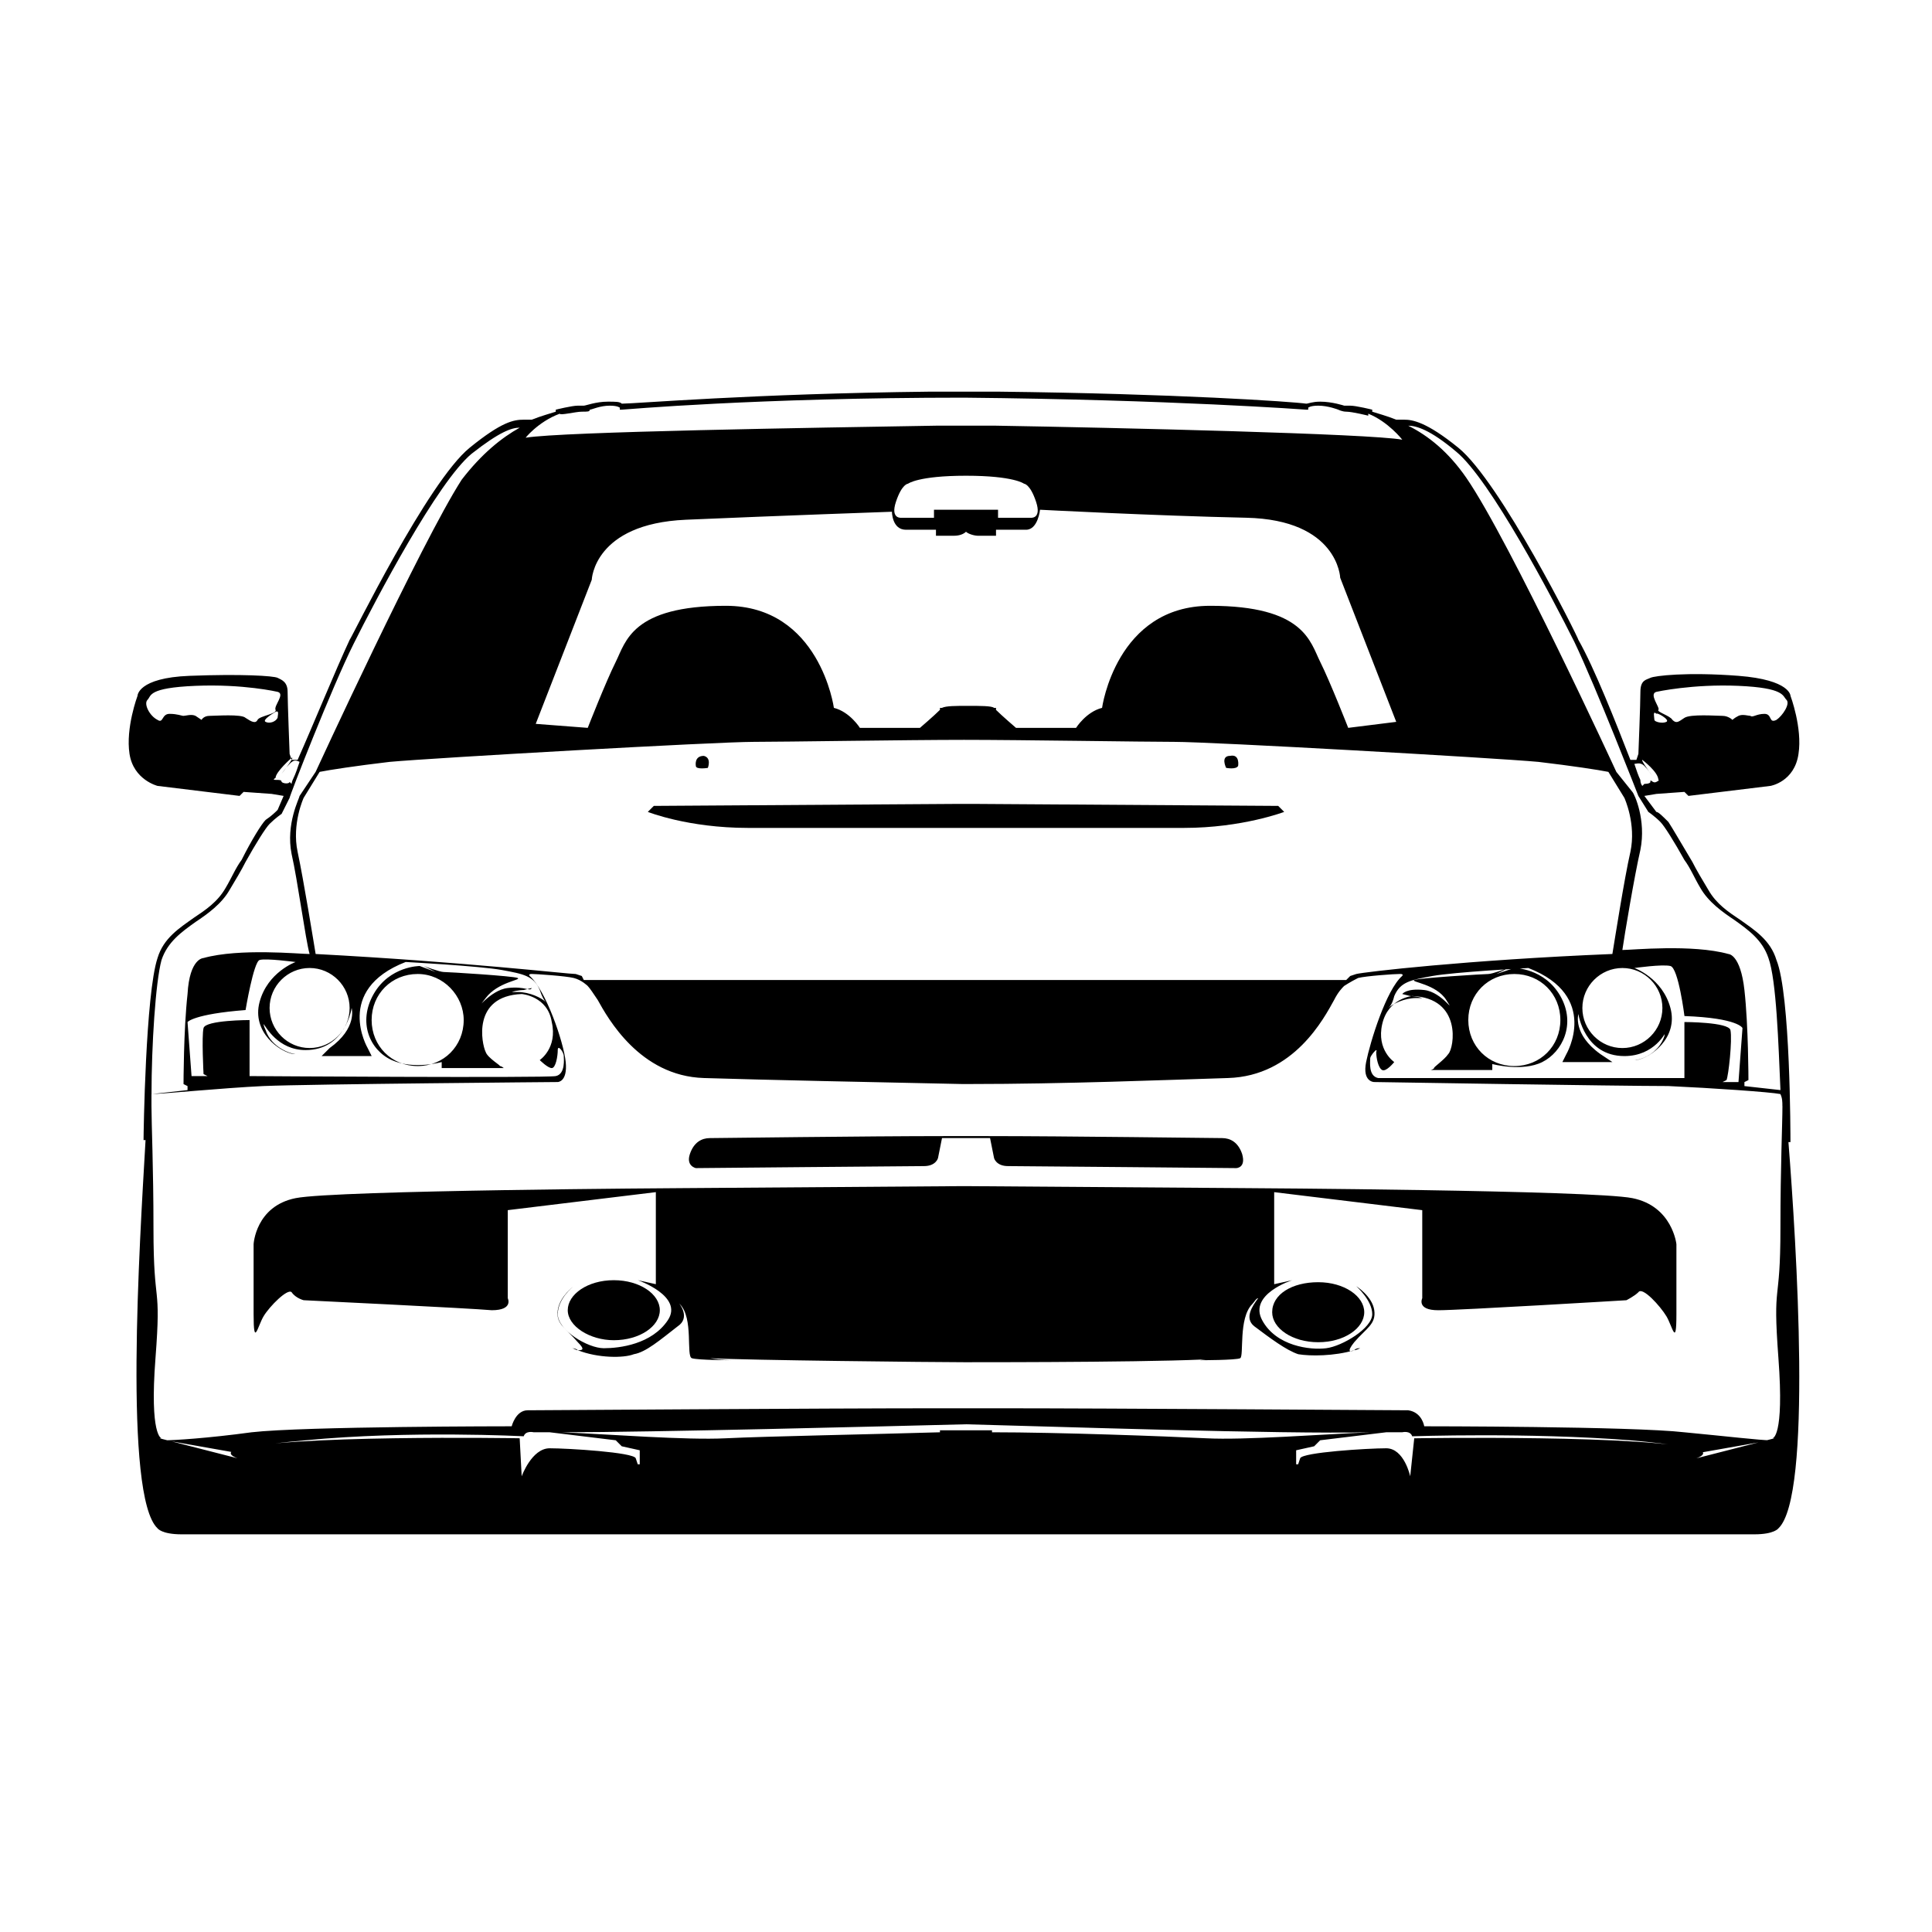 <?xml version="1.0" encoding="UTF-8"?>
<!-- Uploaded to: ICON Repo, www.iconrepo.com, Generator: ICON Repo Mixer Tools -->
<svg fill="#000000" width="800px" height="800px" version="1.1" viewBox="144 144 512 512" xmlns="http://www.w3.org/2000/svg">
 <g>
  <path d="m328.41 453.56s57.273-0.531 60.457-0.531c3.184 0 3.711-2.121 3.711-2.121l1.062-5.305h1.062 5.305 5.305 1.062l1.062 5.305s0.531 2.121 3.711 2.121c3.172 0 60.449 0.531 60.449 0.531s2.652 0 1.59-3.711c-1.062-3.184-3.184-4.242-5.305-4.242-1.59 0-41.895-0.531-62.047-0.531h-5.832-5.832c-20.152 0-60.457 0.531-62.047 0.531-2.121 0-4.242 1.062-5.305 4.242-1.062 3.18 1.59 3.711 1.59 3.711z"/>
  <path d="m306.66 499.17c6.894 0 12.199-3.711 12.199-7.953 0-4.242-5.305-7.953-12.199-7.953-6.894 0-12.199 3.711-12.199 7.953 0.004 4.242 5.836 7.953 12.199 7.953z"/>
  <path d="m297.12 501.82c-0.531 0-1.062-0.531-1.59-0.531-0.004 0 1.059 0 1.59 0.531z"/>
  <path d="m331.59 347.5s1.062-2.652-1.062-3.184c-2.652 0-2.121 2.652-2.121 2.652 0.004 1.062 3.184 0.531 3.184 0.531z"/>
  <path d="m576.6 461.52c-10.605-2.121-102.35-2.652-102.35-2.652l-74.246-0.531h-1.062l-74.246 0.531s-91.746 0.531-102.35 2.652c-10.605 2.121-11.137 12.199-11.137 12.199v18.562c0 9.016 1.062 3.184 2.652 0.531 1.59-2.652 6.363-7.426 7.426-6.363 1.062 1.59 3.184 2.121 3.184 2.121s44.016 2.121 49.852 2.652c5.832 0 4.242-3.184 4.242-3.184v-23.336l39.242-4.773v24.395l-4.773-1.062s12.199 4.242 7.953 10.605c-4.242 6.363-12.727 7.426-16.969 7.426-4.242 0-12.199-4.773-12.199-9.016 0-4.242 4.242-7.426 4.242-7.426s-3.711 2.652-4.242 6.363c-0.531 3.711 2.121 4.773 5.305 8.484 2.121 2.121 1.062 2.121 0 2.121 5.305 2.121 12.199 2.121 14.848 1.062 3.184-0.531 6.894-3.711 11.668-7.426 3.184-2.121 1.062-5.832-1.062-7.426l1.59 1.59c3.711 3.711 1.59 13.789 3.184 14.32 1.59 0.531 10.605 0.531 10.605 0.531s-2.652 0-5.832-0.531c9.547 0.531 59.398 1.062 67.352 1.062h0.531 0.531c7.953 0 57.805 0 67.352-1.062-3.184 0-5.832 0.531-5.832 0.531s9.547 0 10.605-0.531c1.062-0.531-0.531-10.605 3.184-14.32 0.531-0.531 1.062-1.59 1.59-1.59-1.59 2.121-3.711 5.305-1.062 7.426 4.242 3.184 8.484 6.363 11.668 7.426 3.184 0.531 9.547 0.531 14.848-1.062-1.062 0.531-2.121 0.531 0-2.121 3.184-3.711 5.832-4.773 5.305-8.484-0.531-3.707-4.777-6.359-4.777-6.359s4.242 3.711 4.242 7.426c0 3.711-7.953 8.484-12.199 9.016-4.242 0.531-13.258-0.531-16.969-7.426-3.711-6.894 7.953-10.605 7.953-10.605l-4.773 1.062v-24.395l39.242 4.773v23.336s-1.59 3.184 4.242 3.184c5.832 0 49.852-2.652 49.852-2.652s2.121-1.062 3.184-2.121c1.062-1.59 5.832 3.711 7.426 6.363 1.59 2.652 2.652 8.484 2.652-0.531v-18.562c0.004-0.004-1.059-10.082-11.664-12.203z"/>
  <path d="m481.14 491.75c0 4.242 5.305 7.953 12.199 7.953 6.894 0 12.199-3.711 12.199-7.953 0-4.242-5.305-7.953-12.199-7.953-6.894-0.004-12.199 3.18-12.199 7.953z"/>
  <path d="m502.88 501.82c0.531 0 1.59-0.531 1.59-0.531-0.531 0-1.062 0-1.59 0.531z"/>
  <path d="m401.59 357.04h-3.18l-81.141 0.531-1.59 1.59s10.605 4.242 26.516 4.242h56.215 1.59 1.59 56.215c15.379 0 26.516-4.242 26.516-4.242l-1.59-1.59z"/>
  <path d="m472.12 346.96s0.531-3.184-2.121-2.652c-2.652 0-1.062 3.184-1.062 3.184 0.004 0 2.656 0.531 3.184-0.531z"/>
  <path d="m590.39 353.86 1.062 1.062 21.742-2.652s6.363-1.062 7.426-8.484c1.062-6.894-2.121-15.379-2.121-15.379s0-4.242-13.789-5.305c-13.789-1.062-22.273 0-23.336 0.531s-2.652 0.531-2.652 3.711c0 3.184-0.531 16.441-0.531 16.441l-0.531 1.59h-1.59c-3.711-9.547-9.547-24.395-13.789-31.82 0-0.531-20.684-41.895-31.82-50.91-8.484-6.894-12.199-7.426-14.32-7.426h-0.531-1.59c-2.652-1.062-4.773-1.59-6.363-2.121v-0.531s-4.242-1.062-5.832-1.062h-1.59s-3.184-1.062-6.363-1.062c-2.121 0-3.184 0.531-3.711 0.531-3.711-0.531-34.473-2.652-81.672-3.184h-9.016-9.016c-47.199 0.531-77.957 3.184-81.672 3.184-0.531-0.531-1.59-0.531-3.711-0.531-3.184 0-5.832 1.062-6.363 1.062h-1.59c-1.59 0-5.832 1.062-5.832 1.062v0.531c-1.59 0.531-3.711 1.062-6.363 2.121h-1.59-0.531c-2.652 0-5.832 0.531-14.32 7.426-11.137 9.016-31.289 50.383-31.82 50.91-3.711 7.953-9.547 22.273-13.789 31.82h-1.59l-0.531-1.59s-0.531-13.789-0.531-16.441-1.59-3.184-2.652-3.711c-1.062-0.531-9.547-1.062-23.336-0.531-13.789 0.531-13.789 5.305-13.789 5.305s-3.184 8.484-2.121 15.379c1.062 6.894 7.426 8.484 7.426 8.484l21.742 2.652 1.062-1.062 7.426 0.531 3.184 0.531-1.59 3.711c-0.531 0.531-1.59 1.59-3.184 2.652-1.062 1.062-3.711 5.305-6.363 10.605-1.59 2.121-2.652 4.773-4.242 7.426-2.121 3.711-5.305 5.832-8.484 7.953-3.711 2.652-7.953 5.305-9.547 10.605-3.184 9.547-3.711 46.668-3.711 48.258h0.531c-1.598 27.582-5.84 94.402 3.176 102.89 0 0 1.062 1.59 6.363 1.59h201.52 6.894 6.894 201.52c5.305 0 6.363-1.59 6.363-1.59 9.016-8.484 4.773-75.305 2.652-102.35h0.531c0-1.59 0-39.242-3.711-48.258-1.59-5.305-5.832-7.953-9.547-10.605-3.184-2.121-6.363-4.242-8.484-7.953-1.59-2.652-3.184-5.305-4.242-7.426-3.184-5.305-5.305-9.016-6.363-10.605-1.59-1.59-2.652-2.652-3.184-2.652l-3.184-4.246 3.184-0.531zm-4.773-18.562c-1.062 0.531-3.184 0-3.184-0.531s-0.531-2.652 0.531-1.59c0-0.527 3.711 1.594 2.652 2.121zm-2.652-7.953s9.547-2.121 21.742-1.59c12.199 0.531 11.668 2.652 12.727 3.711 1.062 1.062-1.062 4.242-2.652 5.305-2.121 1.062-1.062-1.59-3.184-1.59s-3.184 1.062-3.711 0.531c-0.531 0-2.121-0.531-3.184 0s-1.59 1.062-1.59 1.062c0.004-0.004-1.059-1.066-2.648-1.066-1.59 0-8.484-0.531-10.078 0.531-1.59 1.062-2.121 1.59-3.184 0.531-0.531-1.062-4.242-2.121-3.711-2.652 0.535-0.531-2.648-4.242-0.527-4.773zm-290.62-73.715c0 0.531 4.242-0.531 5.832-0.531 1.59 0 2.121 0 2.121-0.531 0.531 0 2.652-1.062 5.305-1.062 2.121 0 2.652 0.531 2.652 0.531v0.531h0.531c0.531 0 35.531-3.184 90.688-3.184 55.152 0.531 90.688 3.184 90.688 3.184h0.531v-0.531s0.531-0.531 2.652-0.531c2.652 0 5.305 1.062 5.305 1.062s1.062 0.531 2.121 0.531c1.59 0 5.832 1.062 5.832 1.062v-0.531c5.305 2.121 9.016 6.894 9.016 6.894-8.492-1.59-75.844-3.184-107.66-3.715h-7.953-7.953c-31.82 0.531-99.172 1.59-108.71 3.184-0.535 0.531 3.176-4.242 9.012-6.363zm310.24 163.34c-0.531-2.121-12.199-2.121-12.199-2.121v14.848h-81.141c-2.652-0.531-2.121-4.242-2.121-5.305 0-0.531 2.121-3.184 1.59-1.59 0 1.59 0.531 4.242 1.59 4.773 1.062 0.531 3.184-2.121 3.184-2.121s-4.773-3.184-3.184-10.078c1.59-6.894 7.953-7.426 7.953-7.426 13.258 0.531 11.137 13.789 9.547 15.379-1.062 1.59-4.242 3.711-3.711 3.711-0.531 0.531-1.062 0.531-1.062 0.531h16.441v-1.59s7.953 2.121 13.258-0.531c5.305-2.652 9.016-10.078 4.773-17.5-4.242-7.426-12.199-7.426-12.199-7.426l-4.766 1.598 3.184-1.59s-4.242 1.59-5.305 1.59-18.562 1.062-19.621 1.59c-1.062 0.531 5.832 1.062 8.484 5.305s-1.062-2.121-5.832-2.652c-4.773-0.531-5.832 1.062-5.832 1.062l2.121 0.531s1.59 0 3.184 0.531h-1.59c-3.184 0-6.363 1.59-7.426 2.652 0.531-0.531 1.062-1.062 1.59-3.184 1.59-3.711 4.242-4.242 10.078-5.305 5.832-1.062 25.457-2.121 25.457-2.121 19.09 7.426 10.078 22.805 10.078 22.805l-1.062 2.121h13.258l-3.184-2.121c-7.426-5.305-5.832-10.605-5.832-10.605s1.59 11.137 12.199 11.137c7.953 0 11.137-6.363 11.137-6.894 0 0-0.531 0.531-0.531 1.59-1.59 4.773-6.363 6.363-7.953 6.363h0.531c3.711-0.531 11.137-5.832 9.016-13.789-2.121-7.953-9.547-10.605-9.547-10.605s7.426-1.062 9.547-0.531 3.711 13.258 3.711 13.258c14.32 0.531 15.379 3.184 15.379 3.184l-1.062 14.32h-4.242l1.062-0.531c0.52-1.062 1.582-10.609 1.051-13.262zm-69.473-2.652c0-6.894 5.305-12.199 12.199-12.199 6.894 0 12.199 5.305 12.199 12.199 0 6.894-5.305 12.199-12.199 12.199-6.894 0-12.199-5.305-12.199-12.199zm51.441-3.18c0 5.832-4.773 10.605-10.605 10.605-5.832 0-10.605-4.773-10.605-10.605s4.773-10.605 10.605-10.605c5.832-0.004 10.605 4.769 10.605 10.605zm-81.141-9.016-1.59 0.527-1.062 1.062h-202.05l-0.531-1.062-1.59-0.527c-2.121 0-29.168-3.184-68.941-5.305-0.531-3.184-3.184-19.621-4.773-27.047s1.59-14.32 1.59-14.32l4.242-6.894c2.652-0.531 9.547-1.59 18.562-2.652 11.668-1.062 86.441-5.305 96.52-5.305 7.953 0 40.836-0.531 55.684-0.531s47.73 0.531 55.684 0.531c10.078 0 84.852 4.242 96.52 5.305 9.016 1.062 15.91 2.121 18.562 2.652l4.242 6.894s3.184 6.894 1.59 14.32c-1.59 6.894-4.242 23.863-4.773 27.047-38.715 1.59-65.758 4.773-67.883 5.305zm-224.86 3.711c-4.773 0.531-9.016 6.894-5.832 2.652s9.547-4.773 8.484-5.305-18.562-1.59-19.621-1.59c-1.062 0-5.305-1.59-5.305-1.59l3.184 1.59-4.242-1.59s-7.953 0-12.199 7.426c-4.242 7.426-1.062 14.848 4.773 17.5 5.832 2.652 13.258 0.531 13.258 0.531v1.59h16.441s-0.531-0.531-1.062-0.531c0.531 0-3.184-2.121-3.711-3.711-1.062-2.121-3.711-14.848 9.547-15.379 0 0 6.894 0.531 7.953 7.426 1.59 6.894-3.184 10.078-3.184 10.078s2.121 2.121 3.184 2.121 1.59-3.184 1.59-4.773 1.59 0.531 1.59 1.59c0 0.531 0.531 4.773-2.121 5.305s-81.141 0-81.141 0v-14.848s-11.668 0-12.199 2.121c-0.531 2.121 0 12.199 0 12.199l1.062 0.531h-4.242l-1.062-14.32s1.59-2.121 15.379-3.184c0 0 2.121-12.727 3.711-13.258 1.59-0.531 9.547 0.531 9.547 0.531s-7.426 2.652-9.547 10.605c-2.121 7.953 5.305 13.258 9.016 13.789h0.531c-1.062 0-6.363-1.59-7.953-6.363-0.531-1.062-0.531-1.59-0.531-1.59 0.531 0.531 3.711 6.894 11.137 6.894 10.605 0 12.199-11.137 12.199-11.137s1.59 5.305-5.832 10.605l-2.121 2.113h13.258l-1.062-2.121s-9.016-15.379 10.078-22.805c0 0 19.621 1.062 25.457 2.121 5.832 1.062 8.484 1.59 10.078 5.305 0.531 1.59 1.062 2.652 1.59 3.184-1.062-1.062-4.242-2.652-7.426-2.652h-1.59c1.59-0.531 3.184-0.531 3.184-0.531l2.121-0.531c-0.535 1.062-1.594-0.531-6.367 0zm-11.668 8.484c0 6.894-5.305 12.199-12.199 12.199s-12.199-5.305-12.199-12.199c0-6.894 5.305-12.199 12.199-12.199 6.894 0.004 12.199 5.836 12.199 12.199zm-40.836-13.789c5.832 0 10.605 4.773 10.605 10.605 0 5.832-4.773 10.605-10.605 10.605s-10.605-4.773-10.605-10.605c0-5.832 4.773-10.605 10.605-10.605zm176.07-121.44h-10.605v2.121h-8.484s-3.184 0.531-1.59-4.242c1.59-4.773 3.184-4.773 3.184-4.773s2.652-2.121 15.379-2.121c12.727 0 15.379 2.121 15.379 2.121s1.59 0 3.184 4.773c1.59 4.773-1.59 4.242-1.59 4.242h-8.484v-2.121zm-18.031 5.301h7.953v1.59h4.773c1.59 0 2.652-0.531 3.184-1.062 0.531 0.531 2.121 1.062 3.184 1.062h4.773v-1.59h7.953c3.184 0 3.711-5.305 3.711-5.305s30.23 1.59 54.625 2.121c24.395 0.531 24.926 15.91 24.926 15.91l14.848 38.184-12.727 1.59s-4.773-12.199-7.426-17.5c-2.652-5.305-4.242-14.848-29.168-14.848s-28.637 27.047-28.637 27.047c-4.242 1.062-6.894 5.305-6.894 5.305h-15.91s-3.711-3.184-5.305-4.773v-0.531h-0.531c-0.531-0.531-3.711-0.531-6.894-0.531s-5.832 0-6.894 0.531h-0.531v0.531c-1.59 1.59-5.305 4.773-5.305 4.773h-15.91s-2.652-4.242-6.894-5.305c0 0-3.711-27.047-28.637-27.047s-26.516 9.547-29.168 14.848c-2.652 5.305-7.426 17.5-7.426 17.5l-13.785-1.059 14.848-38.184s0.531-14.848 24.926-15.91 54.625-2.121 54.625-2.121 0 4.773 3.715 4.773zm-171.83 50.383c-0.531 1.062-1.59 0.531-3.184-0.531-1.059-1.062-7.953-0.531-9.543-0.531s-2.121 1.062-2.121 1.062l-1.59-1.062c-1.062-0.531-2.652 0-3.184 0s-1.59-0.531-3.711-0.531c-2.121 0-1.59 2.652-3.184 1.59-2.121-1.062-3.711-4.242-2.652-5.305 1.062-1.062 0-3.184 12.727-3.711 12.727-0.531 21.742 1.59 21.742 1.59 2.121 0.531-1.062 3.711-0.531 4.773 0.535 1.062-4.238 1.594-4.769 2.656zm2.121 0.527c-1.062-0.531 2.652-2.652 2.652-2.652 1.062-0.531 0.531 1.062 0.531 1.59-0.531 1.062-2.121 1.594-3.184 1.062zm4.246 15.91c0-0.531-0.531-0.531-1.59-0.531-1.062 0.004-0.004-0.527-0.004-0.527 0-1.59 4.242-5.305 4.242-5.305 1.062-0.531-2.652 4.242-2.652 4.242s1.062-1.59 2.121-2.652c1.062-1.062 1.59-1.062 2.652-0.531-0.531 1.59-1.062 3.184-1.59 4.242-0.531 1.062-0.531 1.59-0.531 1.59l-0.531-0.531c0.004 0.535-1.59 0.535-2.117 0.004zm-31.82 47.199c1.59-4.773 5.305-7.426 9.016-10.078 3.184-2.121 6.894-4.773 9.016-8.484 1.59-2.652 3.184-5.305 4.242-7.426 2.652-4.773 5.305-9.016 6.363-10.078 1.59-1.59 3.184-2.652 3.184-2.652l2.121-4.242c0-0.531 11.137-29.168 16.969-40.836s22.273-42.957 31.289-50.383c7.426-5.832 10.605-6.894 12.727-6.894-4.773 2.652-10.078 6.894-15.379 13.789-10.605 16.449-38.711 77.438-38.711 77.438l-4.246 6.363c0 0.531-3.711 7.426-2.121 15.379 1.59 6.894 3.711 22.805 4.773 26.516-2.652 0-18.562-1.59-28.105 1.062 0 0-3.711 0-4.242 9.547-1.062 9.547-1.062 23.863-1.062 23.863l1.062 0.531v1.062l-9.547 1.062c0-12.734 1.059-29.703 2.652-35.539zm276.83 126.75c-10.605-0.531-39.242-1.59-56.746-1.59v-0.531h-6.894-6.894v0.531c-17.5 0.531-46.137 1.062-56.746 1.59-10.605 0.531-30.758-1.062-43.488-1.59 23.863 0 85.914-1.59 107.12-2.121 21.215 0.531 83.262 2.652 107.12 2.121-12.719 0.527-33.402 2.121-43.48 1.59zm152.73-88.035c0 4.773-0.531 15.91-0.531 32.352 0 21.215-2.121 13.258-0.531 34.473 1.59 21.215-1.59 21.215-1.59 21.215h-0.531 1.062l-20.684 5.305s3.184-1.062 1.062-2.121c-12.199-4.242-75.836-3.184-75.836-3.184l-1.062 10.07s-1.59-7.426-6.363-7.426c-4.773 0-22.273 1.062-22.805 2.652l-0.531 1.59h-0.531v-3.711l4.773-1.062 1.59-1.59 17.5-2.121h4.242s2.121-0.531 2.652 1.062c0 0 30.758-1.062 57.805 1.062 12.199 1.062 16.969 2.121 18.562 3.184h0.531l18.031-3.184c-2.652 0-11.668-1.062-22.805-2.121-13.789-1.59-68.941-1.59-68.941-1.59s-0.531-3.711-4.242-4.242c-2.652 0-77.957-0.531-109.78-0.531h-6.894-6.894c-31.82 0-107.12 0.531-109.78 0.531-3.184 0-4.242 4.242-4.242 4.242s-55.152 0-68.941 1.59c-11.668 1.59-20.684 2.121-22.805 2.121l18.031 3.184h0.531c1.59-1.062 6.363-2.121 18.562-3.184 27.578-2.652 57.805-1.062 57.805-1.062 0.531-1.59 2.652-1.062 2.652-1.062h4.242l17.5 2.121 1.59 1.59 4.773 1.062v3.711h-0.531l-0.531-1.59c-0.531-1.59-18.031-2.652-22.805-2.652-4.769 0.004-7.422 7.426-7.422 7.426l-0.531-10.078s-63.641-1.062-75.836 3.184c-2.121 1.062 1.062 2.121 1.062 2.121l-20.684-5.305h1.062-0.531s-3.184-0.531-1.59-21.215c1.59-20.684-0.531-12.727-0.531-34.473 0-15.91-0.531-27.578-0.531-32.352v-3.184c2.652 0 18.562-1.59 29.699-2.121 12.727-0.531 77.957-1.062 77.957-1.062s2.652 0 2.121-5.305c-0.531-5.305-5.305-19.09-9.547-22.805 0 0-0.531-0.531 0.531-0.531s9.016 0.531 11.137 1.062c2.121 0.531 3.711 2.121 3.711 2.121 0.531 0.531 1.59 2.121 2.652 3.711 2.652 4.773 11.137 20.152 28.105 20.684s43.488 1.062 68.41 1.59h1.062 1.062c24.926 0 51.441-1.062 68.41-1.59 17.5-0.531 25.457-15.91 28.105-20.684 1.062-2.121 2.121-3.184 2.652-3.711 0 0 1.59-1.062 3.711-2.121 2.121-0.531 9.547-1.062 11.137-1.062 1.062 0 0.531 0.531 0.531 0.531-4.242 3.711-8.484 17.5-9.547 22.805-1.062 5.305 2.121 5.305 2.121 5.305s65.23 1.062 77.957 1.062c11.668 0.531 27.047 1.59 29.699 2.121 0.535 1.07 0.535 2.133 0.535 3.191zm-35.531-77.957s1.59 1.062 3.184 2.652c1.062 1.062 3.711 5.305 6.363 10.078 1.59 2.121 2.652 4.773 4.242 7.426 2.121 3.711 5.832 6.363 9.016 8.484 3.711 2.652 7.426 5.305 9.016 10.078 2.121 5.832 2.652 22.805 3.184 35l-9.547-1.062v-1.062l1.062-0.531s0-14.32-1.062-23.863c-1.062-9.547-4.242-9.547-4.242-9.547-9.547-2.652-25.457-1.062-28.105-1.062 0.531-3.711 3.184-19.621 4.773-26.516 1.59-7.953-1.59-14.848-2.121-15.379l-4.246-5.301s-28.105-60.988-39.773-77.957c-4.773-6.894-10.078-11.137-15.379-13.789 2.121 0 5.832 1.062 12.727 6.894 9.016 7.426 25.457 38.715 31.289 50.383 5.832 12.199 16.969 40.836 16.969 40.836zm0.531-7.957c0 0.531-1.59 0.531-1.59 0.531l-0.531 0.531s-0.531-0.531-0.531-1.59c-0.531-1.062-1.062-2.652-1.59-4.242 0.531 0 1.59-0.531 2.652 0.531s2.121 2.652 2.121 2.652-3.184-4.242-2.652-4.242c0 0 4.242 3.184 4.242 5.305 0 0 0.531 0-0.531 0.531-1.062 0.523-1.59-1.066-1.59-0.008z"/>
 </g>
</svg>